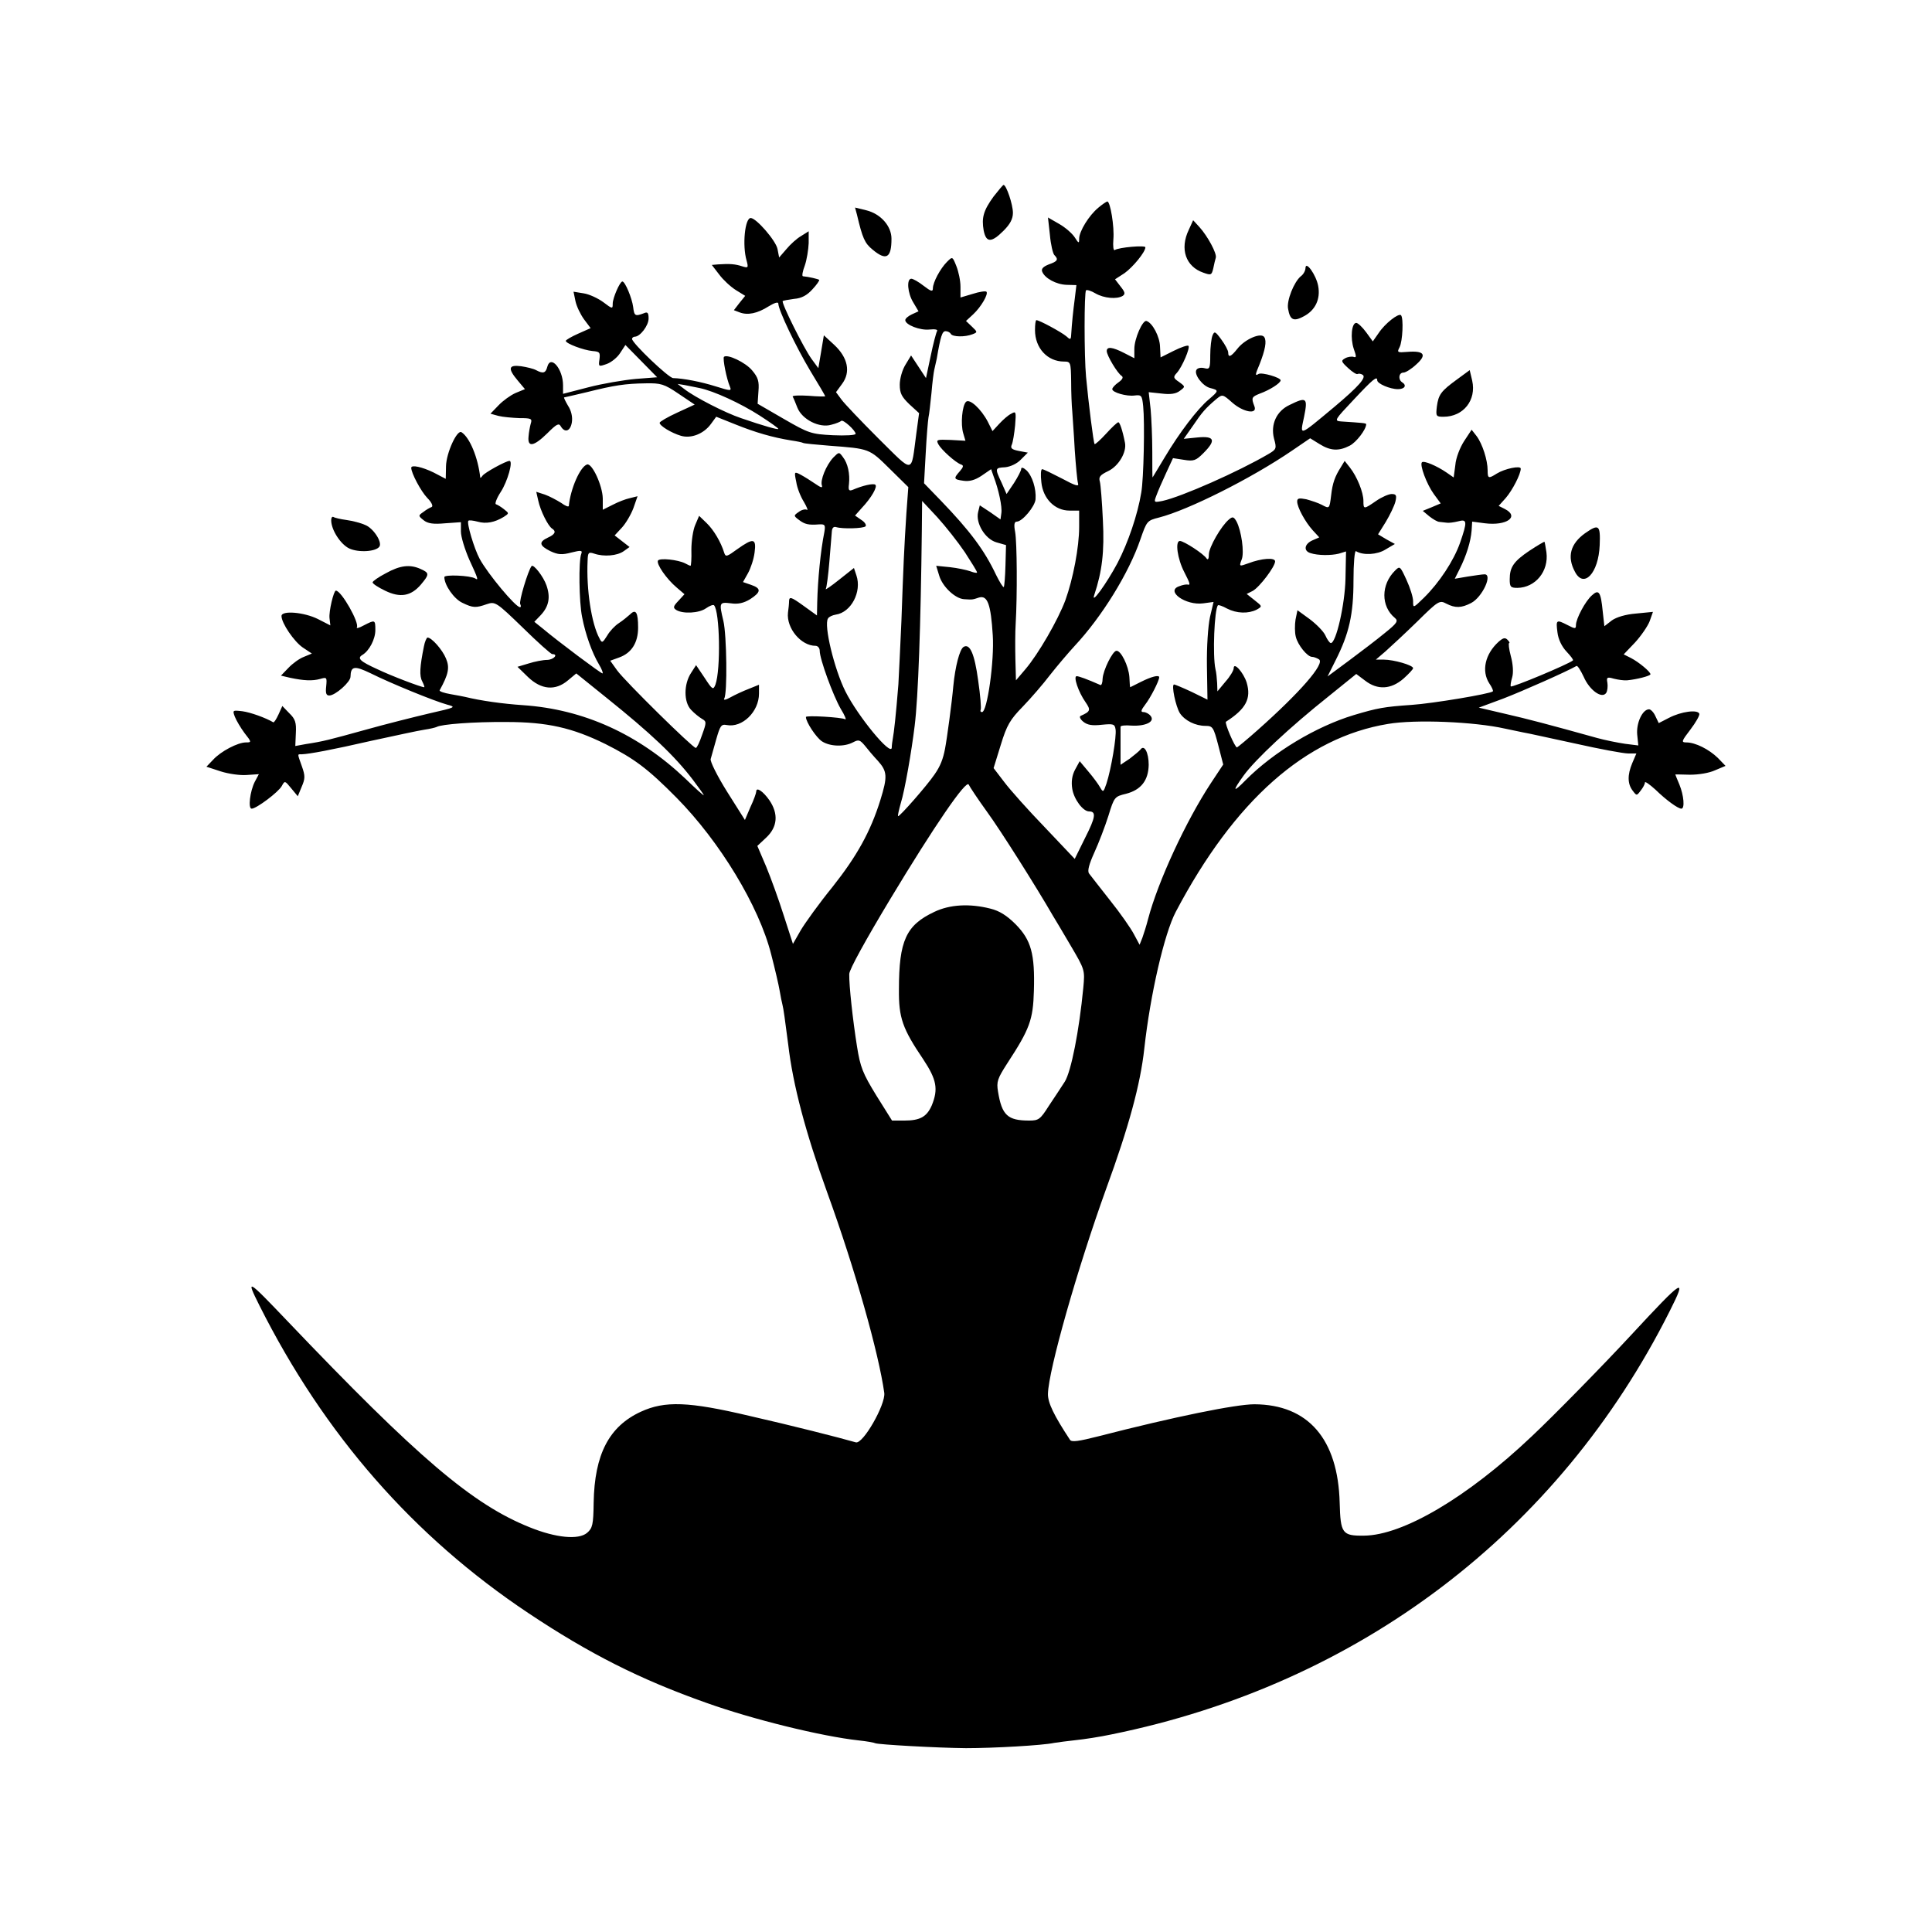 <?xml version="1.0" standalone="no"?>
<!DOCTYPE svg PUBLIC "-//W3C//DTD SVG 20010904//EN"
 "http://www.w3.org/TR/2001/REC-SVG-20010904/DTD/svg10.dtd">
<svg version="1.0" xmlns="http://www.w3.org/2000/svg"
 width="700pt" height="700pt" viewBox="0 0 700 700"
 preserveAspectRatio="xMidYMid meet">
<g transform="translate(0,700) scale(0.1,-0.1)"
fill="#000000" stroke="none">
<path d="M3600 6288 c-37 -51 -44 -77 -36 -123 9 -45 28 -45 72 -1 24 24 34
43 34 65 0 30 -24 101 -34 101 -2 0 -18 -19 -36 -42z"/>
<path d="M3979 6247 c-33 -27 -69 -85 -69 -112 0 -18 -2 -17 -16 5 -9 14 -34
36 -57 49 l-40 23 7 -63 c3 -35 11 -68 16 -73 16 -16 12 -23 -20 -34 -20 -8
-28 -16 -24 -26 9 -24 51 -47 89 -48 l35 -1 -6 -50 c-6 -46 -10 -84 -13 -131
-1 -17 -3 -18 -18 -4 -18 15 -97 58 -108 58 -3 0 -5 -16 -5 -36 0 -65 45 -114
105 -114 24 0 25 -2 26 -72 0 -40 2 -89 4 -108 1 -19 6 -82 9 -140 4 -58 9
-112 12 -122 4 -12 -10 -8 -58 18 -35 18 -67 34 -72 34 -5 0 -6 -21 -3 -47 6
-60 49 -103 102 -103 l35 0 0 -59 c0 -74 -22 -188 -50 -266 -27 -72 -98 -195
-145 -250 l-34 -40 -2 75 c-1 41 -1 100 1 130 6 102 5 295 -2 333 -5 26 -3 37
6 37 20 0 66 55 68 81 3 38 -12 85 -33 105 -11 10 -19 12 -19 5 0 -6 -12 -29
-26 -51 l-27 -40 -18 41 c-25 53 -24 54 13 56 19 2 43 13 57 28 l25 25 -32 6
c-26 5 -32 10 -26 23 4 9 9 40 12 70 4 50 3 52 -14 42 -11 -5 -30 -22 -43 -36
l-25 -27 -17 34 c-24 46 -66 85 -79 72 -14 -14 -20 -81 -10 -114 l8 -27 -54 3
c-50 2 -53 1 -44 -16 11 -20 62 -66 82 -73 10 -3 9 -9 -4 -24 -24 -27 -23 -30
13 -35 21 -3 41 2 65 18 l35 24 9 -26 c18 -47 32 -111 28 -134 l-3 -22 -37 26
-38 25 -6 -24 c-10 -40 25 -98 66 -110 l35 -10 -2 -74 c-1 -40 -4 -75 -6 -78
-3 -2 -15 18 -28 44 -42 89 -94 159 -201 270 l-60 62 6 108 c3 59 8 118 10
130 3 12 7 53 11 90 3 37 8 75 10 83 2 8 6 26 9 40 14 83 20 100 32 100 7 0
16 -4 19 -10 7 -11 51 -12 79 -1 18 7 18 8 -2 27 l-22 21 26 24 c29 27 56 74
48 82 -3 3 -26 0 -50 -8 l-44 -13 0 39 c0 22 -7 55 -15 75 -14 35 -14 35 -34
15 -24 -24 -51 -74 -51 -96 0 -13 -7 -11 -33 9 -19 15 -39 26 -45 26 -18 0
-14 -52 7 -86 l19 -32 -24 -11 c-13 -6 -24 -15 -24 -21 0 -17 54 -38 88 -34
20 2 31 0 27 -6 -3 -5 -14 -46 -23 -90 l-17 -80 -27 41 -27 41 -20 -33 c-12
-19 -21 -51 -21 -73 0 -31 7 -44 35 -71 l35 -32 -10 -74 c-20 -149 -6 -147
-137 -18 -63 63 -123 126 -134 141 l-20 27 22 30 c32 43 21 95 -28 141 l-38
35 -10 -60 -10 -59 -25 34 c-28 39 -110 203 -104 209 2 2 20 5 41 8 27 2 47
13 66 34 16 17 27 33 25 35 -4 3 -37 11 -59 13 -4 1 -1 18 7 39 7 20 13 57 14
81 l0 43 -27 -17 c-16 -9 -40 -31 -54 -48 l-26 -30 -6 31 c-6 30 -77 112 -97
112 -21 0 -31 -99 -15 -154 7 -26 6 -28 -16 -21 -24 8 -45 10 -87 7 l-23 -2
27 -35 c14 -19 41 -44 60 -56 l34 -21 -21 -26 -20 -26 21 -8 c29 -11 64 -4
105 22 21 13 35 17 35 10 0 -23 64 -157 116 -244 30 -49 54 -90 54 -92 0 -1
-27 -1 -61 2 -33 2 -59 1 -57 -3 3 -5 10 -22 17 -40 17 -43 80 -75 123 -62 17
4 33 11 36 14 7 6 52 -35 52 -47 0 -5 -37 -7 -82 -5 -79 4 -88 7 -178 59 l-95
55 3 45 c3 36 -1 50 -23 76 -24 29 -90 60 -102 49 -5 -6 9 -79 22 -109 6 -15
2 -15 -52 2 -54 17 -117 29 -154 30 -16 0 -149 127 -149 142 0 4 5 8 10 8 19
0 50 40 50 66 0 21 -4 25 -17 19 -32 -12 -35 -10 -39 23 -4 31 -29 92 -39 92
-9 0 -35 -60 -35 -80 0 -20 -1 -20 -34 5 -19 14 -51 29 -71 32 l-37 6 7 -34
c4 -19 18 -48 31 -66 l24 -32 -45 -20 c-25 -11 -45 -23 -45 -26 0 -10 65 -34
97 -37 26 -2 28 -5 25 -30 -4 -27 -3 -27 26 -17 17 6 39 24 49 40 l19 29 58
-59 57 -58 -78 -6 c-43 -4 -120 -17 -170 -30 l-93 -24 0 31 c0 59 -45 112 -57
67 -6 -23 -15 -26 -41 -12 -9 5 -34 11 -54 14 -46 6 -49 -8 -12 -52 l26 -31
-34 -14 c-18 -8 -46 -28 -62 -45 l-29 -30 29 -8 c16 -4 50 -7 76 -8 43 0 47
-2 41 -20 -3 -11 -7 -32 -8 -47 -4 -40 19 -36 68 12 34 34 42 38 49 25 15 -25
35 -17 40 15 3 19 -2 42 -14 60 -10 17 -16 30 -14 30 2 0 39 9 82 19 100 25
139 31 214 32 54 1 66 -2 119 -38 l58 -39 -63 -29 c-35 -16 -64 -33 -64 -37 0
-11 43 -37 77 -47 37 -11 83 7 109 43 l19 26 70 -28 c72 -29 134 -47 202 -58
21 -3 40 -7 43 -9 3 -2 46 -6 95 -10 146 -11 144 -10 218 -83 l68 -67 -7 -95
c-8 -124 -11 -191 -18 -390 -4 -91 -9 -194 -11 -230 -9 -113 -16 -174 -20
-195 -2 -11 -4 -26 -4 -34 -2 -33 -123 114 -168 204 -40 80 -79 240 -63 264 3
6 16 12 28 14 56 8 95 83 75 142 l-9 27 -53 -42 c-30 -24 -52 -39 -49 -34 3 5
9 50 13 99 4 50 8 99 9 110 1 13 7 18 16 15 23 -7 98 -5 106 3 4 4 -2 15 -15
23 l-23 16 24 27 c36 38 59 79 49 85 -8 5 -45 -3 -82 -19 -13 -5 -16 -1 -13
21 4 37 -4 75 -22 98 -14 19 -14 19 -35 -2 -26 -28 -48 -83 -41 -101 3 -10 -4
-8 -24 6 -16 11 -40 26 -53 33 -23 12 -24 12 -16 -26 3 -22 16 -54 28 -73 11
-19 16 -32 10 -28 -5 3 -19 0 -29 -8 -19 -13 -19 -14 1 -29 21 -16 35 -19 73
-16 21 1 23 -2 19 -27 -14 -69 -24 -175 -26 -255 l-1 -48 -50 36 c-43 31 -50
33 -51 17 0 -10 -2 -29 -4 -43 -6 -56 47 -120 100 -120 8 0 15 -8 15 -18 0
-30 48 -161 76 -210 15 -24 22 -42 16 -38 -12 7 -142 15 -142 8 0 -18 37 -74
58 -88 29 -19 81 -21 114 -3 19 10 24 8 41 -12 10 -13 32 -39 48 -56 34 -38
35 -57 9 -141 -36 -116 -86 -205 -174 -316 -48 -59 -99 -130 -115 -157 l-28
-49 -33 102 c-18 57 -47 137 -64 178 l-32 75 33 31 c40 38 44 85 11 134 -23
33 -48 50 -48 32 0 -5 -9 -31 -21 -56 l-20 -47 -65 103 c-35 56 -62 110 -59
118 2 8 11 40 20 71 14 49 18 56 38 52 56 -11 117 48 117 114 l0 32 -37 -15
c-21 -8 -51 -22 -67 -31 -16 -9 -26 -11 -22 -4 12 18 9 231 -3 281 -16 67 -15
69 27 64 26 -4 47 1 70 15 40 26 41 39 3 52 l-29 10 18 32 c10 18 21 51 24 75
7 52 -4 54 -63 12 -37 -27 -42 -29 -47 -13 -12 39 -38 83 -64 108 l-27 26 -14
-33 c-8 -18 -14 -59 -14 -90 1 -32 -1 -58 -3 -58 -2 0 -11 4 -20 9 -26 13 -91
20 -98 10 -7 -12 31 -67 68 -98 l28 -24 -22 -24 c-19 -20 -20 -25 -8 -33 24
-15 83 -12 108 6 13 9 26 14 29 11 21 -22 25 -233 5 -288 -8 -20 -11 -18 -39
25 l-31 46 -18 -28 c-27 -41 -27 -106 0 -134 12 -13 30 -27 40 -33 16 -9 16
-13 0 -57 -9 -27 -19 -48 -23 -48 -11 0 -256 241 -285 281 l-25 35 33 12 c44
16 68 53 68 108 0 55 -8 69 -29 48 -9 -8 -27 -23 -41 -32 -14 -9 -33 -29 -42
-45 -17 -27 -19 -28 -28 -10 -29 53 -48 178 -43 281 1 30 3 33 24 26 35 -12
83 -8 107 9 l21 15 -27 21 -27 21 26 28 c14 15 33 47 42 71 l15 43 -28 -7
c-15 -3 -43 -14 -62 -24 l-36 -18 0 41 c-1 47 -39 129 -57 123 -25 -8 -60 -88
-66 -150 -1 -5 -13 0 -28 11 -16 10 -42 24 -59 30 l-31 10 7 -31 c8 -38 36
-93 50 -102 16 -10 12 -21 -15 -33 -34 -16 -31 -29 9 -49 28 -13 42 -14 76 -5
36 9 41 8 36 -5 -10 -25 -8 -175 3 -228 12 -63 36 -130 61 -172 11 -18 16 -33
13 -33 -6 0 -160 115 -217 163 l-30 24 23 24 c30 32 36 65 21 108 -11 32 -47
78 -54 70 -13 -17 -47 -130 -41 -138 3 -6 3 -11 -1 -11 -16 0 -116 120 -146
175 -20 37 -48 131 -41 138 2 3 18 1 33 -3 31 -9 62 -3 95 17 20 13 20 13 1
28 -10 8 -23 16 -29 18 -5 1 2 21 17 44 25 38 46 113 32 113 -13 0 -91 -43
-98 -54 -4 -6 -8 -9 -8 -6 -8 72 -38 145 -68 164 -16 10 -55 -75 -56 -123 l-1
-46 -44 23 c-41 20 -81 29 -81 17 0 -19 35 -85 58 -109 16 -16 22 -30 16 -33
-6 -2 -20 -10 -30 -18 -19 -13 -19 -14 1 -30 15 -12 35 -15 78 -11 l57 4 0
-34 c0 -19 14 -64 30 -101 33 -71 34 -77 22 -69 -18 11 -112 15 -112 5 0 -29
35 -79 65 -93 39 -19 49 -19 89 -5 30 10 34 8 130 -85 54 -53 102 -96 107 -96
23 0 6 -20 -18 -21 -16 0 -46 -6 -68 -13 l-40 -12 38 -37 c48 -46 99 -51 145
-12 l30 25 108 -87 c162 -130 248 -211 315 -299 21 -28 39 -53 39 -55 0 -3
-30 24 -67 60 -170 161 -368 251 -588 266 -74 5 -153 16 -210 30 -5 1 -29 6
-53 10 -23 4 -41 10 -39 14 32 58 37 82 23 115 -13 32 -52 76 -67 76 -3 0 -10
-15 -13 -32 -15 -74 -17 -107 -6 -127 6 -12 9 -21 7 -21 -11 0 -119 41 -169
65 -64 29 -75 40 -55 52 25 15 47 57 47 90 0 38 -1 38 -42 17 -16 -9 -28 -12
-25 -7 10 16 -56 133 -76 133 -8 0 -26 -76 -23 -100 l3 -26 -45 23 c-50 25
-132 32 -132 11 0 -26 46 -93 77 -114 l33 -22 -29 -12 c-16 -6 -41 -24 -56
-40 l-27 -28 34 -8 c48 -10 79 -12 108 -4 24 7 25 6 22 -26 -3 -26 0 -34 11
-34 22 0 77 49 77 68 1 39 14 41 74 12 72 -36 229 -100 276 -113 34 -9 32 -10
-65 -32 -55 -13 -159 -39 -230 -59 -134 -37 -152 -42 -217 -52 l-38 -7 2 47
c2 38 -2 51 -24 72 l-25 26 -14 -31 c-8 -17 -16 -30 -19 -28 -27 16 -82 36
-112 40 -35 4 -36 4 -27 -20 5 -13 21 -40 35 -59 26 -33 26 -34 5 -34 -29 0
-91 -32 -119 -63 l-24 -25 52 -17 c28 -9 71 -15 94 -13 l44 3 -15 -28 c-17
-34 -25 -97 -11 -97 17 0 97 60 109 82 11 20 11 20 34 -8 l24 -29 14 34 c13
30 13 40 1 74 -17 48 -17 44 -1 44 28 1 109 16 253 49 84 18 170 37 191 40 21
3 41 8 45 10 17 10 135 19 253 18 148 0 239 -21 359 -80 105 -53 153 -89 257
-194 157 -159 299 -393 343 -567 14 -54 28 -114 31 -133 3 -19 8 -42 10 -50 4
-15 9 -53 21 -145 17 -146 63 -319 141 -535 101 -278 187 -583 207 -727 5 -42
-77 -186 -103 -179 -59 17 -232 61 -386 96 -220 52 -306 55 -393 15 -115 -53
-168 -154 -171 -330 -1 -79 -4 -92 -24 -109 -31 -26 -113 -18 -207 20 -208 83
-406 252 -880 749 -145 152 -150 155 -100 55 235 -468 558 -837 975 -1115 219
-146 404 -240 645 -325 165 -59 415 -121 552 -136 29 -3 56 -8 59 -10 10 -5
224 -17 329 -18 99 0 278 10 319 19 13 2 49 7 78 10 30 3 89 12 131 21 896
182 1619 731 2022 1534 64 127 51 119 -139 -86 -98 -106 -283 -295 -362 -369
-232 -220 -466 -358 -607 -359 -79 -1 -85 8 -88 119 -6 231 -114 356 -309 357
-67 0 -289 -45 -565 -116 -71 -18 -97 -22 -103 -13 -58 88 -81 135 -80 167 2
86 107 455 211 743 82 224 124 379 138 507 22 199 73 418 114 496 213 404 471
632 769 681 99 17 313 8 424 -17 23 -5 53 -11 67 -14 14 -2 98 -21 187 -40 89
-20 175 -36 192 -36 l30 0 -15 -35 c-18 -43 -17 -75 1 -99 15 -20 15 -20 30 0
8 10 15 23 15 29 0 5 17 -7 38 -26 40 -39 82 -69 94 -69 13 0 9 48 -7 87 -8
19 -15 36 -15 37 0 0 24 0 53 -1 32 0 69 6 91 16 l38 16 -28 29 c-32 31 -81
56 -114 56 -19 0 -18 4 15 47 19 25 34 51 32 57 -6 16 -66 8 -110 -15 l-37
-19 -12 25 c-6 14 -17 25 -23 25 -24 0 -47 -50 -43 -92 l4 -39 -48 6 c-27 4
-72 13 -101 21 -176 49 -252 69 -335 88 l-94 22 89 33 c70 27 228 97 265 118
4 2 15 -16 26 -39 21 -49 67 -82 82 -58 4 7 6 23 4 36 -4 20 -1 22 23 15 16
-4 37 -7 48 -6 34 3 85 16 85 22 0 9 -42 44 -71 59 l-26 13 41 43 c22 24 46
59 53 77 l12 34 -61 -6 c-38 -3 -71 -13 -88 -25 l-27 -21 -6 54 c-7 71 -14 81
-39 58 -24 -21 -58 -85 -58 -108 0 -14 -3 -14 -30 0 -41 21 -43 20 -37 -26 3
-26 16 -52 33 -70 15 -16 26 -30 23 -32 -17 -14 -220 -99 -225 -94 -2 2 0 16
5 33 5 17 3 48 -5 77 -7 26 -9 47 -6 47 3 0 1 5 -6 12 -9 9 -16 7 -33 -8 -48
-44 -62 -105 -33 -150 9 -13 15 -26 13 -29 -9 -9 -219 -44 -294 -49 -100 -7
-123 -11 -210 -37 -136 -41 -291 -134 -392 -236 -46 -47 -49 -41 -7 17 42 58
167 175 309 288 l99 80 32 -24 c45 -35 94 -32 139 7 19 17 35 34 35 38 0 11
-71 31 -106 31 l-29 0 35 30 c19 17 71 65 115 108 76 75 81 78 105 65 33 -17
55 -16 90 2 41 21 80 106 48 104 -7 0 -34 -4 -60 -8 l-47 -8 18 36 c24 48 40
99 43 139 l2 32 46 -6 c79 -10 127 24 72 52 l-22 11 26 29 c24 28 54 86 54
106 0 12 -58 0 -87 -18 -30 -19 -33 -18 -33 12 0 37 -19 96 -40 124 l-18 23
-27 -41 c-15 -23 -30 -61 -32 -87 l-6 -45 -26 18 c-35 24 -82 44 -89 37 -9 -9
17 -79 43 -115 l25 -34 -33 -14 -32 -13 24 -20 c13 -10 29 -20 37 -20 8 -1 20
-2 27 -3 6 -1 24 1 40 5 33 9 34 0 7 -78 -23 -65 -75 -144 -131 -199 -39 -38
-39 -38 -39 -12 0 14 -11 49 -24 77 -23 50 -24 51 -41 34 -52 -51 -52 -130 -1
-172 13 -11 8 -19 -37 -55 -29 -24 -87 -68 -130 -100 l-77 -57 29 58 c49 97
65 166 65 290 0 61 4 109 9 106 26 -16 77 -13 107 6 l34 20 -31 17 -30 18 28
45 c15 25 31 58 35 74 5 22 3 27 -14 27 -10 0 -36 -11 -56 -25 -45 -31 -46
-31 -46 0 0 31 -23 88 -49 121 l-19 24 -14 -23 c-21 -33 -30 -57 -35 -102 -6
-49 -6 -49 -34 -34 -13 7 -38 15 -56 20 -26 5 -33 4 -33 -8 0 -21 29 -74 56
-104 l24 -26 -25 -11 c-29 -13 -33 -38 -7 -46 27 -9 75 -9 103 -2 l26 8 -2
-99 c-2 -93 -34 -233 -53 -233 -4 0 -13 12 -20 28 -7 15 -33 41 -57 59 l-44
32 -7 -34 c-3 -19 -3 -47 1 -62 7 -30 42 -73 59 -73 6 0 17 -4 25 -9 23 -15
-70 -121 -222 -256 -37 -33 -71 -61 -75 -63 -7 -2 -46 89 -40 93 73 47 92 84
75 142 -12 37 -47 76 -47 52 0 -8 -13 -30 -30 -49 l-29 -35 -1 30 c-1 17 -3
39 -6 50 -11 50 -4 218 9 232 2 2 17 -3 33 -12 35 -18 77 -19 107 -4 21 12 21
12 -7 34 l-29 23 22 11 c25 14 81 88 81 107 0 15 -50 11 -97 -7 -33 -12 -34
-12 -24 14 10 25 -1 104 -19 138 -10 17 -14 18 -27 7 -28 -23 -73 -101 -73
-127 0 -15 -3 -21 -8 -15 -10 17 -83 64 -97 64 -18 0 -9 -65 16 -113 21 -41
23 -48 12 -45 -5 1 -18 -1 -30 -6 -52 -17 23 -71 87 -62 l37 5 -13 -55 c-7
-33 -12 -107 -11 -177 l2 -122 -57 28 c-32 15 -61 27 -64 27 -11 0 6 -80 21
-104 18 -27 56 -46 93 -46 26 0 29 -5 46 -70 l18 -70 -45 -68 c-90 -137 -191
-355 -227 -491 -6 -24 -16 -55 -21 -69 l-10 -25 -21 39 c-11 21 -50 77 -87
123 -36 46 -70 89 -75 96 -7 9 0 34 19 76 16 35 39 95 51 133 21 69 23 70 64
80 54 14 81 48 82 105 0 44 -16 75 -30 55 -4 -5 -22 -20 -39 -33 l-33 -22 0
65 c0 36 0 69 0 73 0 4 18 6 39 4 51 -3 87 14 70 35 -6 8 -18 14 -26 14 -11 0
-9 7 7 28 18 23 50 85 50 98 0 10 -29 2 -65 -16 -22 -11 -40 -20 -40 -20 -1 0
-2 17 -3 37 -3 41 -31 97 -47 95 -14 -1 -48 -70 -50 -101 0 -14 -4 -25 -8 -23
-50 22 -78 32 -86 32 -13 0 6 -57 32 -94 20 -29 18 -34 -18 -50 -5 -3 -1 -12
10 -21 15 -12 32 -15 67 -11 42 4 47 3 50 -17 4 -25 -16 -144 -33 -196 -11
-32 -12 -33 -23 -14 -6 11 -25 37 -43 58 l-31 37 -17 -31 c-11 -21 -14 -44
-10 -69 6 -38 39 -82 61 -82 27 0 23 -22 -14 -95 l-38 -77 -108 114 c-60 62
-126 136 -147 164 l-39 51 26 84 c22 72 34 92 80 139 29 30 74 82 99 115 26
33 66 80 89 105 98 105 196 263 238 386 23 66 24 68 68 79 105 27 333 141 481
242 l66 45 34 -21 c40 -25 70 -26 109 -6 24 12 60 59 60 78 0 4 -15 5 -91 10
-26 2 -23 6 44 77 72 77 87 89 87 72 0 -12 46 -32 75 -32 25 0 33 14 15 25
-15 10 -12 35 5 35 8 0 29 13 47 30 39 35 28 50 -33 45 -36 -3 -38 -2 -28 17
11 21 15 106 5 116 -9 8 -58 -30 -81 -65 l-21 -30 -24 33 c-14 19 -30 34 -36
34 -17 0 -22 -55 -9 -94 10 -28 10 -33 -1 -29 -7 2 -21 0 -30 -5 -16 -9 -15
-12 11 -36 15 -14 31 -24 34 -21 4 2 12 1 18 -3 15 -9 -14 -42 -102 -116 -132
-110 -125 -107 -110 -36 14 69 9 73 -52 43 -48 -22 -70 -71 -57 -122 10 -36 9
-39 -20 -56 -109 -64 -315 -155 -384 -170 -31 -6 -32 -6 -22 20 5 14 21 51 35
81 l25 54 39 -6 c36 -6 44 -3 71 24 47 47 41 63 -21 57 l-50 -5 33 47 c33 49
46 64 85 97 22 18 23 18 58 -13 40 -35 92 -44 80 -13 -12 31 -10 34 20 46 36
13 75 38 75 48 0 10 -68 30 -80 23 -13 -8 -13 -4 4 36 20 51 26 83 17 97 -11
19 -71 -7 -98 -42 -23 -29 -33 -33 -33 -13 0 7 -11 28 -25 47 -22 30 -25 31
-32 14 -4 -10 -8 -42 -8 -71 0 -48 -2 -52 -21 -47 -12 3 -25 1 -29 -6 -10 -16
22 -59 50 -66 32 -8 31 -10 -5 -41 -41 -34 -107 -121 -160 -210 -24 -40 -44
-73 -44 -73 -1 0 -1 42 -1 93 0 50 -3 120 -6 154 l-7 62 47 -5 c32 -4 52 -1
66 10 20 15 20 15 -3 32 -21 14 -22 18 -8 33 19 21 49 91 42 98 -3 3 -27 -5
-53 -18 l-48 -24 -2 39 c-1 36 -27 86 -49 93 -14 4 -44 -64 -44 -101 l0 -34
-37 19 c-43 22 -63 24 -63 7 0 -16 39 -81 54 -90 7 -5 3 -13 -11 -23 -13 -9
-23 -20 -23 -25 0 -12 52 -27 81 -23 25 3 27 0 31 -39 6 -59 2 -264 -7 -313
-13 -80 -48 -182 -86 -255 -40 -75 -98 -155 -84 -115 28 84 37 156 31 270 -3
66 -8 129 -11 140 -5 17 1 24 30 38 38 18 68 69 61 103 -9 46 -19 74 -24 74
-4 0 -24 -19 -44 -41 -21 -23 -40 -40 -42 -38 -4 4 -22 148 -31 244 -7 74 -7
307 0 313 3 3 19 -2 34 -11 31 -18 78 -22 99 -9 10 7 8 14 -8 34 l-20 26 34
22 c31 22 76 77 76 94 0 8 -96 0 -111 -10 -5 -3 -7 14 -5 39 4 45 -11 137 -22
137 -4 -1 -19 -11 -33 -23z m-1444 -653 c52 -11 148 -55 218 -100 37 -24 67
-45 67 -48 0 -4 -54 11 -135 39 -57 19 -168 76 -205 105 l-25 19 25 -4 c14 -3
39 -8 55 -11z m961 -595 c24 -37 44 -69 44 -73 0 -3 -11 -1 -24 4 -14 5 -47
12 -74 15 l-50 5 11 -36 c12 -40 58 -83 90 -85 31 -2 30 -2 54 6 31 9 43 -24
50 -137 6 -92 -20 -278 -39 -278 -5 0 -7 3 -5 8 3 4 -1 52 -9 107 -13 96 -30
135 -53 121 -14 -9 -30 -70 -37 -142 -5 -58 -23 -191 -30 -227 -7 -37 -17 -63
-38 -93 -27 -40 -128 -155 -132 -151 -2 1 3 23 10 48 14 44 39 188 50 279 13
104 22 365 26 710 l1 105 55 -59 c30 -33 75 -90 100 -127z m80 -940 c49 -67
179 -273 239 -377 6 -9 34 -57 63 -106 53 -90 53 -90 47 -155 -15 -156 -44
-303 -67 -340 -13 -20 -39 -60 -58 -88 -31 -49 -37 -53 -71 -53 -78 0 -99 19
-113 105 -6 36 -2 47 34 103 81 124 93 157 96 262 4 134 -10 184 -66 241 -32
32 -59 49 -92 57 -75 19 -147 15 -203 -12 -102 -48 -128 -104 -128 -281 -1
-103 13 -142 88 -253 49 -74 55 -108 31 -167 -18 -41 -42 -55 -99 -55 l-45 0
-57 91 c-49 80 -58 102 -70 178 -15 94 -29 221 -28 262 0 16 61 126 147 269
162 269 278 438 286 417 3 -7 32 -51 66 -98z"/>
<path d="M3105 6222 c20 -85 28 -103 56 -126 50 -42 69 -31 69 39 0 46 -39 90
-91 103 l-41 10 7 -26z"/>
<path d="M4307 6167 c-33 -69 -11 -133 53 -155 28 -10 30 -9 36 16 3 15 7 32
9 38 5 15 -30 79 -59 111 l-23 25 -16 -35z"/>
<path d="M4730 6029 c0 -9 -7 -23 -17 -30 -25 -21 -52 -89 -46 -118 7 -41 20
-47 57 -27 42 22 61 63 52 110 -7 39 -45 93 -46 65z"/>
<path d="M5280 5626 c-59 -43 -68 -55 -74 -99 -4 -35 -3 -37 24 -37 72 0 120
60 104 131 l-9 38 -45 -33z"/>
<path d="M1200 5115 c0 -35 34 -87 65 -102 34 -16 98 -12 110 7 10 17 -23 67
-52 78 -15 7 -46 15 -68 18 -22 3 -43 8 -47 11 -5 2 -8 -3 -8 -12z"/>
<path d="M5743 5068 c-53 -38 -66 -85 -37 -139 32 -63 86 -6 90 96 3 73 -3 78
-53 43z"/>
<path d="M5542 5005 c-58 -39 -72 -60 -72 -104 0 -27 3 -31 28 -31 65 1 114
60 105 129 -3 20 -6 37 -7 38 -1 1 -25 -13 -54 -32z"/>
<path d="M1398 4923 c-27 -14 -48 -29 -48 -33 0 -5 20 -18 45 -30 55 -27 94
-20 130 22 31 37 31 42 0 56 -39 18 -75 14 -127 -15z"/>
</g>
</svg>
